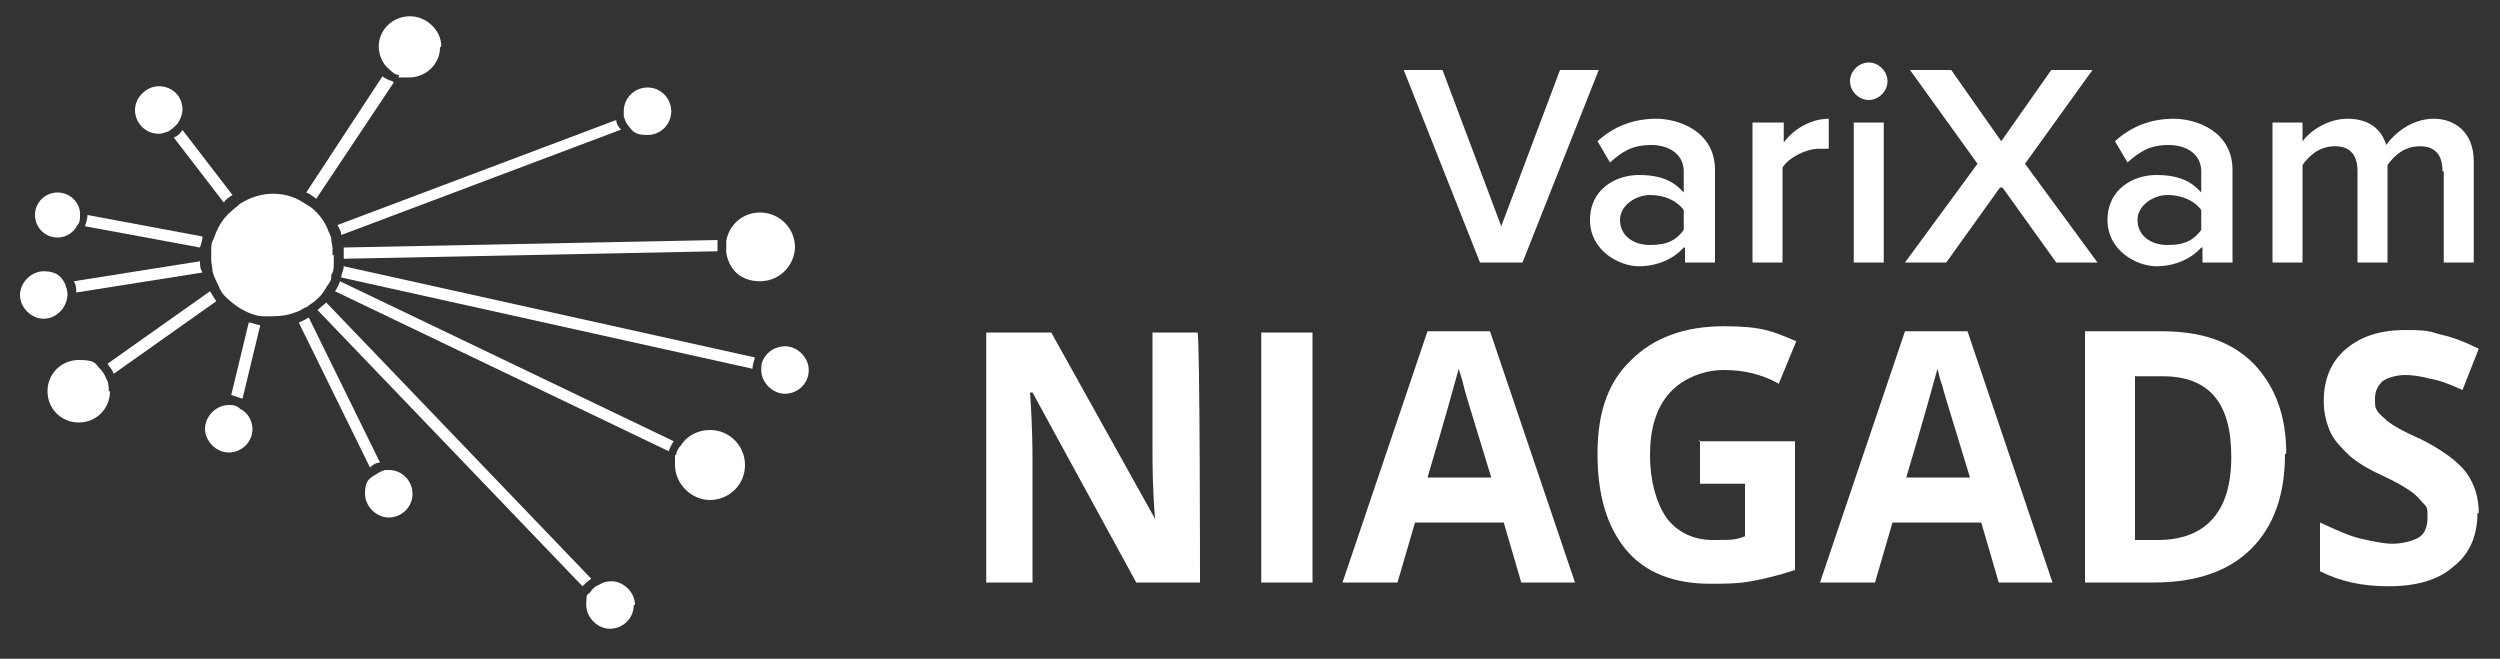 <?xml version="1.0" encoding="UTF-8"?> <svg xmlns="http://www.w3.org/2000/svg" version="1.1" viewBox="0 0 200 52.7"><rect x="0" y="0" width="200" height="52.7" fill="#333333" stroke="none"/><defs><style> .cls-1 { fill: #fff; } </style></defs><g><g id="Layer_1"><g><g><g><path class="cls-1" d="M18.6,15.6c-.3.2-.5.3-.7.6l-4-5.2c.3-.1.5-.3.7-.6l4,5.2Z"></path><path class="cls-1" d="M31.5,6.6l-6.2,9.3c-.3-.2-.5-.4-.8-.5l6.1-9.3c.2.2.5.3.8.4Z"></path><path class="cls-1" d="M17.3,24.1l-8.2,5.8c-.1-.3-.3-.5-.5-.8l8.2-5.8c.2.3.3.5.5.8Z"></path><path class="cls-1" d="M20.8,26.1l-1.4,5.8c-.3-.1-.6-.2-.9-.3l1.4-5.8c.3,0,.6.2.9.2Z"></path><path class="cls-1" d="M30.4,37c-.3,0-.6.2-.8.4l-5.7-11.6c.3-.1.6-.3.8-.4l5.7,11.6Z"></path><path class="cls-1" d="M47.3,46.3c-.3.2-.5.4-.7.6l-21.2-22.1c.2-.2.5-.4.7-.6l21.2,22.1Z"></path><path class="cls-1" d="M27.5,20.7c0-.1,0-.2,0-.3,0-.2,0-.4,0-.6l29.9-.6c0,.1,0,.3,0,.4s0,.3,0,.5l-29.9.6Z"></path><path class="cls-1" d="M60.4,28.6c-.1.3-.2.6-.2.9l-32.9-7.3c0-.3.2-.6.2-.9l32.9,7.3Z"></path><path class="cls-1" d="M16.2,18.9c0,.3-.1.6-.2.9l-9.2-1.7c.1-.3.2-.6.2-.9l9.1,1.7Z"></path><path class="cls-1" d="M16.2,21.8l-10.1,1.6c0-.3,0-.6-.2-.9l10.1-1.6c0,.3,0,.6.2.9Z"></path><path class="cls-1" d="M49.6,10.4l-22.3,8.4c0-.3-.2-.6-.3-.8l22.3-8.4c0,.3.2.6.4.8Z"></path><path class="cls-1" d="M53.9,35.3c-.2.3-.3.5-.4.8l-26.7-12.8c.2-.3.3-.5.4-.8l26.7,12.8Z"></path></g><path class="cls-1" d="M26.7,20.4c0,.1,0,.3,0,.4,0,0,0,.2,0,.3,0,.3,0,.6-.2.9,0,0,0,.1,0,.2,0,.3-.3.6-.4.8-.2.3-.3.5-.5.7-.2.2-.4.4-.7.6-.2.1-.3.3-.5.3-.3.2-.5.3-.8.4-.5.2-1.1.3-1.8.3s-.5,0-.8,0c-.3,0-.6-.1-.9-.2-.8-.3-1.5-.8-2.1-1.4-.2-.2-.4-.5-.5-.8-.2-.4-.4-.8-.5-1.2,0-.3-.1-.6-.1-.9,0,0,0-.2,0-.3,0-.2,0-.3,0-.5,0-.3,0-.6.2-.9.3-.9.7-1.6,1.4-2.2.2-.2.5-.4.7-.6.8-.5,1.7-.8,2.6-.8s1.6.2,2.3.6c.3.2.5.3.8.5.6.5,1,1,1.3,1.7.1.3.3.6.3.8,0,.3.1.5.1.8,0,.2,0,.3,0,.5Z"></path><path class="cls-1" d="M14.6,8.7c0,.5-.2.9-.4,1.2-.2.2-.4.4-.7.6-.3.1-.5.2-.8.2-1.1,0-1.9-.9-1.9-1.9s.9-1.9,1.9-1.9c1.1,0,1.9.8,1.9,1.9Z"></path><path class="cls-1" d="M35.2,3.8c0,1.3-1.1,2.4-2.5,2.4s-.6,0-.8-.2c-.3,0-.6-.3-.8-.5-.5-.4-.8-1.1-.8-1.8,0-1.3,1.1-2.4,2.5-2.4,1.3,0,2.5,1.1,2.5,2.4Z"></path><path class="cls-1" d="M53.7,8.9c0,1.1-.9,1.9-1.9,1.9s-1.2-.3-1.5-.7c-.2-.2-.3-.5-.4-.8,0-.1,0-.3,0-.4,0-1.1.9-1.9,1.9-1.9,1.1,0,1.9.9,1.9,1.9Z"></path><path class="cls-1" d="M63.6,19.7c0,1.5-1.2,2.8-2.8,2.8s-2.5-1-2.7-2.3c0-.2,0-.3,0-.5s0-.3,0-.4c.2-1.3,1.3-2.3,2.7-2.3,1.5,0,2.8,1.2,2.8,2.8Z"></path><path class="cls-1" d="M64.7,29.6c0,1.1-.9,1.9-1.9,1.9s-1.9-.9-1.9-1.9,0,0,0,0c0-.3,0-.6.2-.9.3-.6,1-1,1.7-1,1,0,1.9.9,1.9,1.9Z"></path><path class="cls-1" d="M59.6,37.2c0,1.6-1.3,2.8-2.8,2.8s-2.8-1.3-2.8-2.8,0-.6.1-.8c0-.3.2-.6.4-.8.5-.8,1.4-1.2,2.3-1.2,1.6,0,2.8,1.3,2.8,2.8Z"></path><path class="cls-1" d="M50.7,48.4c0,1.1-.9,1.9-1.9,1.9s-1.9-.9-1.9-1.9.1-.8.3-1c.2-.3.4-.5.7-.6.3-.2.6-.3,1-.3,1,0,1.9.9,1.9,1.9Z"></path><path class="cls-1" d="M33,39.5c0,1.1-.9,1.9-1.9,1.9s-1.9-.9-1.9-1.9.3-1.2.8-1.5c.3-.2.5-.3.8-.4.1,0,.2,0,.3,0,1.1,0,1.9.9,1.9,1.9Z"></path><path class="cls-1" d="M20.2,34.3c0,1.1-.9,1.9-1.9,1.9s-1.9-.9-1.9-1.9.9-1.9,1.9-1.9,0,0,0,0c.3,0,.6,0,.9.3.6.3,1,.9,1,1.7Z"></path><path class="cls-1" d="M8.8,31.3c0,1.4-1.1,2.5-2.5,2.5s-2.5-1.1-2.5-2.5,1.1-2.5,2.5-2.5,1.3.3,1.7.7c.2.2.4.5.5.8.2.3.2.7.2,1Z"></path><path class="cls-1" d="M5.4,23.5h0c0,1.1-.9,2-1.9,2s-1.9-.9-1.9-1.9.9-1.9,1.9-1.9,1.4.4,1.7,1c.1.3.2.5.2.9Z"></path><path class="cls-1" d="M6.4,17.2c0,.3,0,.6-.2.8-.3.6-.9,1-1.6,1-1,0-1.8-.8-1.8-1.8s.8-1.8,1.8-1.8,1.8.8,1.8,1.7h0Z"></path></g><g><g><path class="cls-1" d="M96.1,46.6h-5.2l-8.3-15.2h-.2c.2,2.7.2,4.6.2,5.8v9.4h-3.7v-20h5.2l8.3,14.9h0c-.2-2.6-.2-4.4-.2-5.5v-9.4h3.6c.2,0,.2,20,.2,20ZM100.9,46.6v-20h4.1v20h-4.1ZM121.7,46.6l-1.4-4.8h-7.1l-1.4,4.8h-4.4l6.8-20.1h5l6.8,20.1h-4.4ZM119.3,38.2c-1.3-4.3-2.1-6.8-2.2-7.3-.1-.5-.3-1-.4-1.4-.3,1.1-1.1,4-2.5,8.7h5.1ZM135.9,35.3h7.7v10.3c-1.2.4-2.4.7-3.5.9-1.1.2-2.2.2-3.3.2-2.9,0-5.2-.9-6.7-2.7-1.5-1.8-2.3-4.3-2.3-7.7s.9-5.8,2.7-7.5c1.8-1.8,4.3-2.7,7.4-2.7s3.9.4,5.8,1.2l-1.4,3.4c-1.4-.8-2.9-1.1-4.4-1.1s-3.2.6-4.3,1.8-1.6,2.9-1.6,5,.5,3.8,1.3,5c.8,1.1,2.1,1.8,3.7,1.8s1.8,0,2.6-.3v-4.2h-3.6v-3.5h0Z"></path><path class="cls-1" d="M159.9,46.6l-1.4-4.8h-7.1l-1.4,4.8h-4.4l6.8-20.1h5l6.8,20.1h-4.5ZM157.6,38.2c-1.3-4.3-2.1-6.8-2.2-7.3-.2-.5-.3-1-.4-1.4-.3,1.1-1.1,4-2.5,8.7h5.1ZM182.8,36.3c0,3.3-.9,5.8-2.7,7.6-1.8,1.8-4.4,2.7-7.8,2.7h-5.5v-20.1h6.1c3.2,0,5.6.8,7.4,2.6,1.7,1.8,2.6,4.1,2.6,7.2h0ZM178.5,36.5c0-4.3-1.8-6.4-5.5-6.4h-2.2v13.1h1.8c3.9,0,5.9-2.3,5.9-6.6Z"></path><path class="cls-1" d="M198.2,41c0,1.8-.6,3.3-1.9,4.3-1.2,1.1-3,1.6-5.2,1.6s-3.9-.4-5.5-1.2v-3.9c1.3.6,2.4,1.1,3.3,1.3s1.8.4,2.5.4,1.6-.2,2.1-.5.7-.9.7-1.6,0-.8-.3-1.1-.5-.6-.9-.9-1.2-.8-2.5-1.4c-1.1-.5-2.1-1.1-2.7-1.7s-1.1-1.1-1.4-1.8-.5-1.5-.5-2.4c0-1.8.6-3.2,1.8-4.2s2.7-1.5,4.8-1.5,2,.2,2.9.4,1.9.6,2.9,1.1l-1.3,3.3c-1.1-.5-1.9-.8-2.6-.9-.7-.2-1.4-.3-2-.3s-1.4.2-1.8.5c-.4.4-.6.8-.6,1.4s0,.7.2,1,.5.5.8.8c.4.3,1.2.8,2.6,1.4,1.8.9,3,1.8,3.7,2.7.7,1,1,2,1,3.3h0Z"></path></g><g><path class="cls-1" d="M112.3,5.6h3.1l4.7,12.5,4.7-12.5h3.1l-6.1,15.4h-3.4l-6.1-15.4Z"></path><path class="cls-1" d="M134.7,19.8c-.8.9-2.1,1.5-3.6,1.5s-3.9-1.2-3.9-3.7,2.1-3.6,3.9-3.6,2.8.5,3.6,1.4v-1.7c0-1.3-1.1-2.1-2.6-2.1s-2.3.5-3.3,1.4l-1-1.7c1.3-1.2,2.9-1.8,4.7-1.8s4.7,1,4.7,4.1v7.4h-2.4v-1.2h0ZM134.7,16.8c-.6-.8-1.6-1.2-2.7-1.2s-2.4.8-2.4,2,1,2,2.4,2,2.1-.4,2.7-1.2v-1.7Z"></path><path class="cls-1" d="M140.3,9.8h2.4v1.6c.8-1.1,2.2-1.9,3.6-1.9v2.4c-.2,0-.5,0-.8,0-1,0-2.4.7-2.9,1.5v7.6h-2.4v-11.2Z"></path><path class="cls-1" d="M148,6.5c0-.8.7-1.5,1.5-1.5s1.5.7,1.5,1.5-.7,1.5-1.5,1.5-1.5-.7-1.5-1.5ZM148.3,9.8h2.4v11.2h-2.4v-11.2Z"></path><path class="cls-1" d="M160,15l-4.3,6h-3.3l5.8-7.9-5.4-7.5h3.3l4,5.7,4-5.7h3.3l-5.4,7.5,5.8,7.9h-3.3l-4.3-6Z"></path><path class="cls-1" d="M176.1,19.8c-.8.9-2.1,1.5-3.6,1.5s-3.9-1.2-3.9-3.7,2.1-3.6,3.9-3.6,2.8.5,3.6,1.4v-1.7c0-1.3-1.1-2.1-2.6-2.1s-2.3.5-3.3,1.4l-1-1.7c1.3-1.2,2.9-1.8,4.7-1.8s4.7,1,4.7,4.1v7.4h-2.4v-1.2h0ZM176.1,16.8c-.6-.8-1.6-1.2-2.7-1.2s-2.4.8-2.4,2,1,2,2.4,2,2.1-.4,2.7-1.2v-1.7Z"></path><path class="cls-1" d="M195.4,13.7c0-1.2-.5-2-1.8-2s-2.1.8-2.6,1.5v7.8h-2.4v-7.3c0-1.2-.5-2-1.8-2s-2.1.8-2.6,1.5v7.8h-2.4v-11.2h2.4v1.5c.5-.7,1.9-1.8,3.6-1.8s2.7.8,3.1,2.1c.7-1,2.1-2.1,3.8-2.1s3.2,1.1,3.2,3.4v8.1h-2.4v-7.3Z"></path></g></g></g></g></g></svg> 